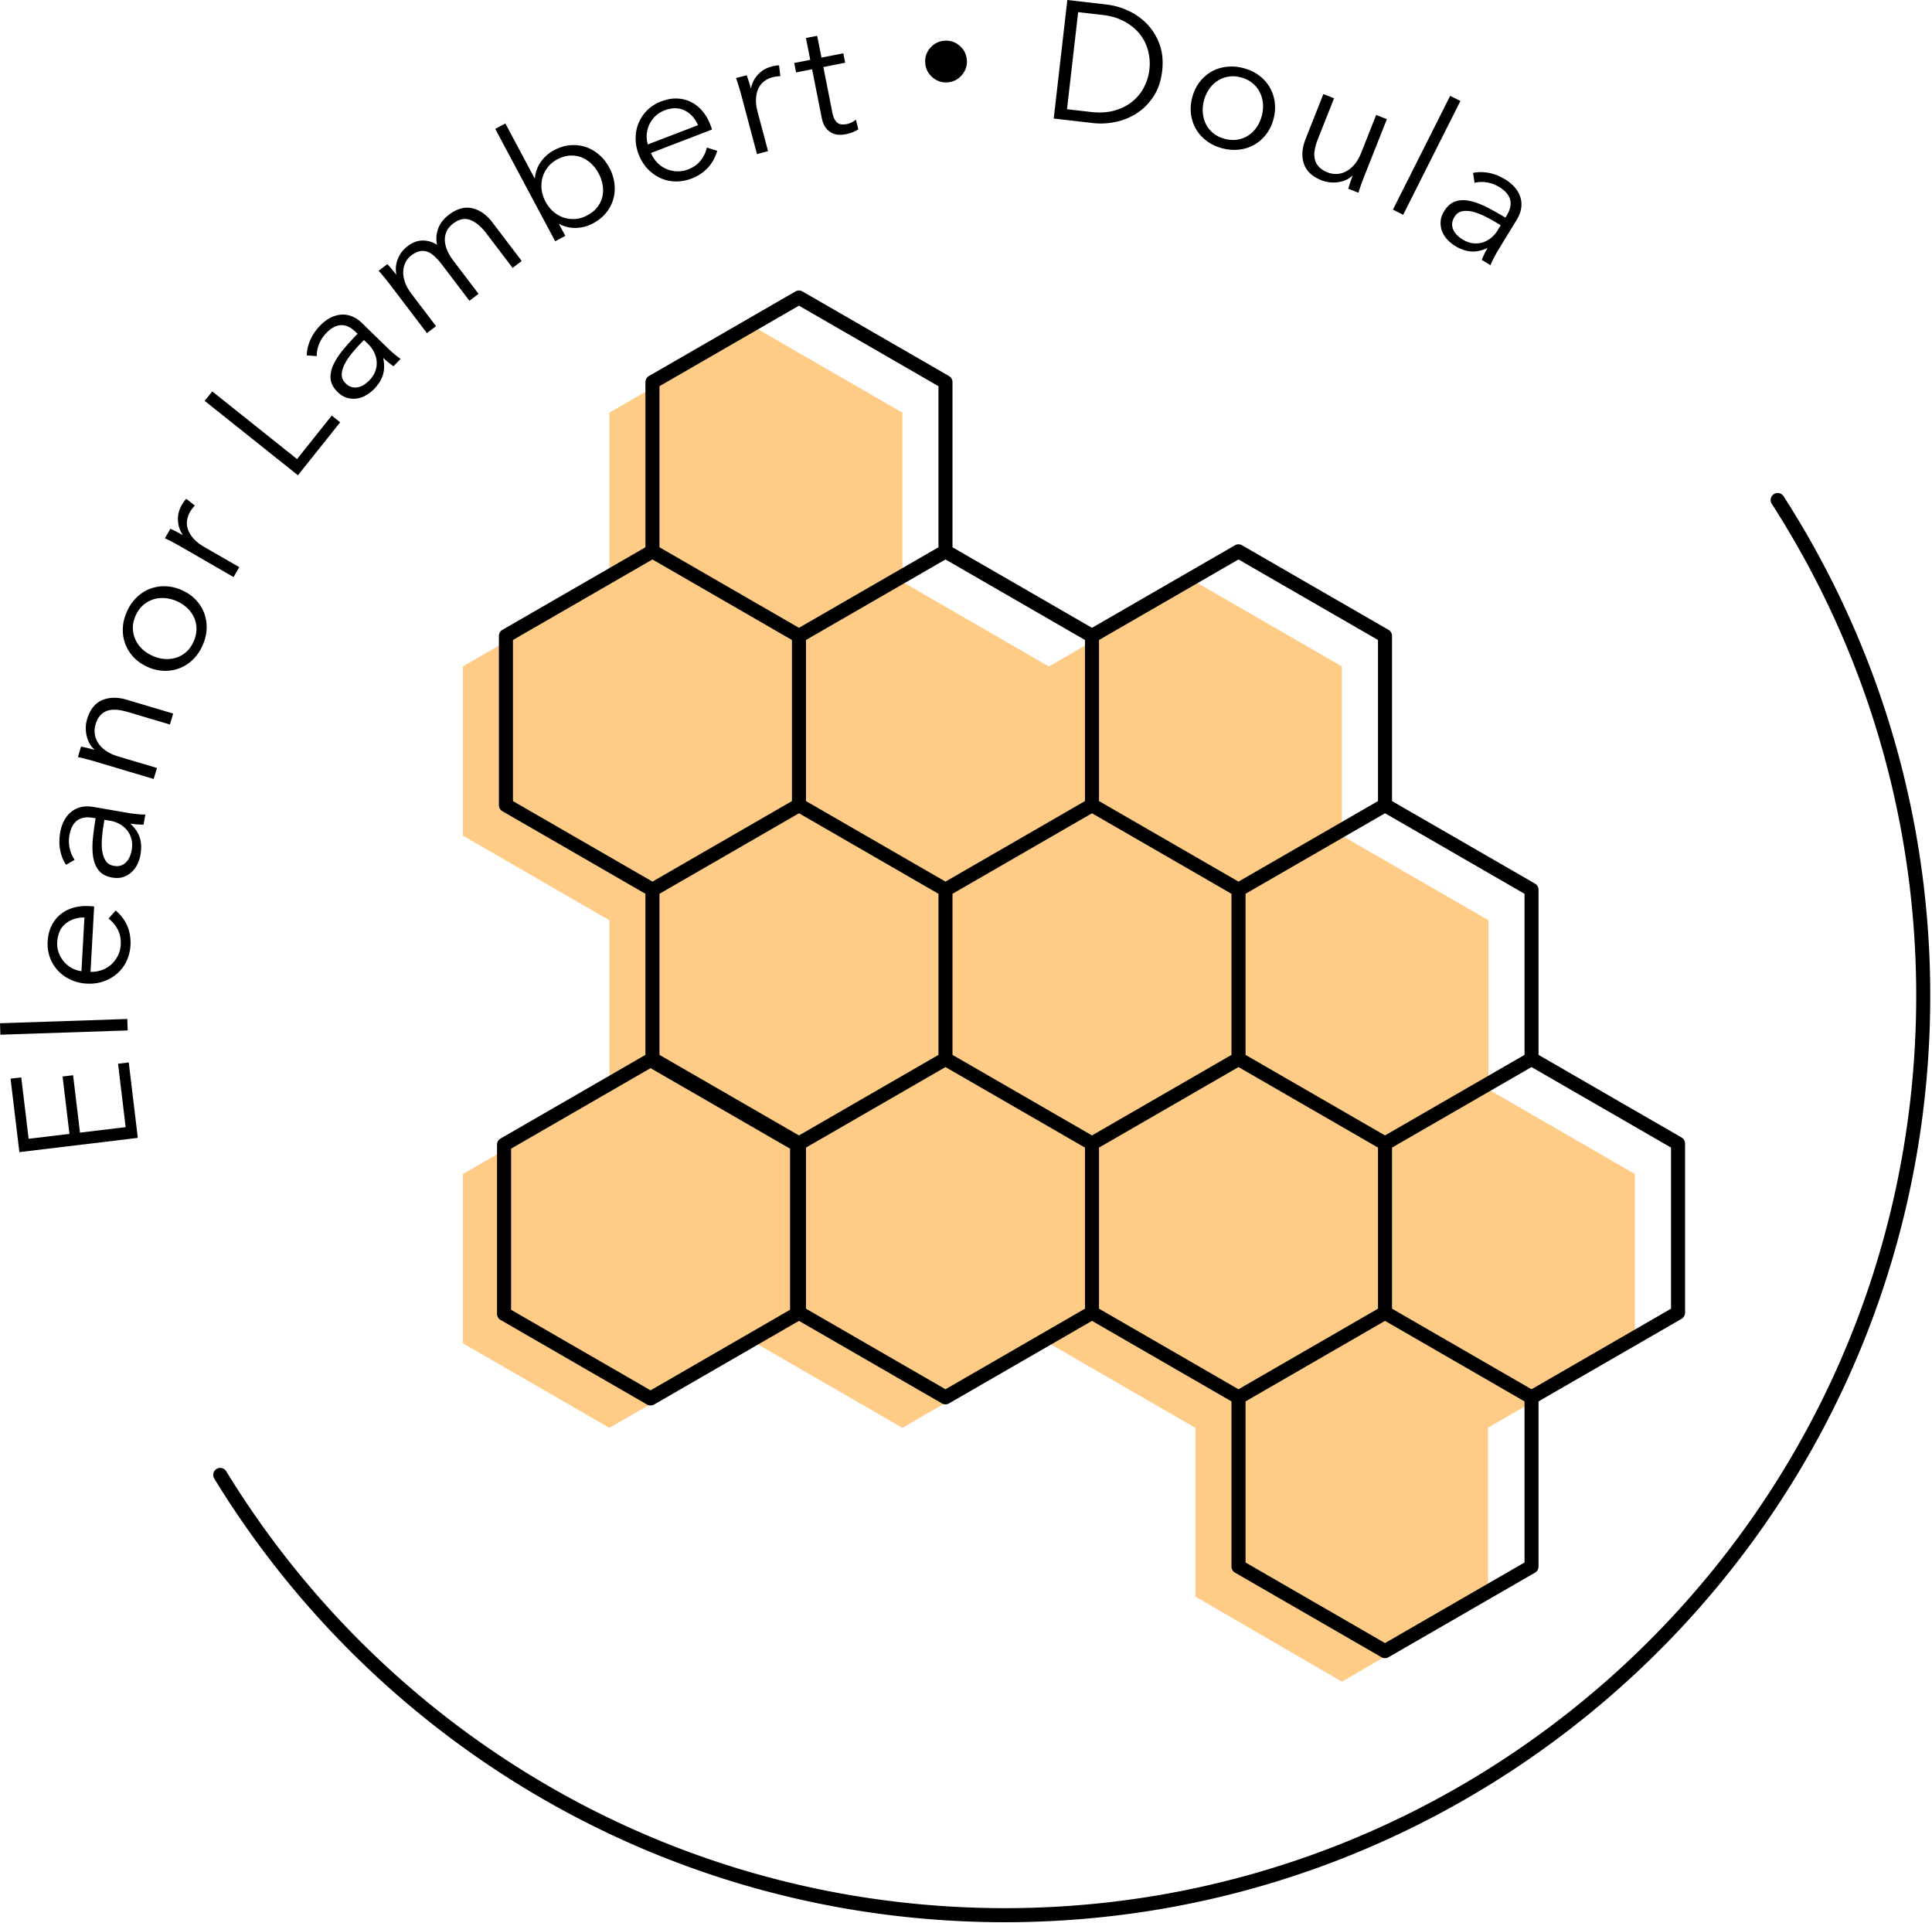 <svg viewBox="0 0 430 428" xmlns="http://www.w3.org/2000/svg" fill-rule="evenodd" clip-rule="evenodd" stroke-linejoin="round" stroke-miterlimit="2"><path d="M168.234 73l-32.609 18.83v37.65l-32.609 18.83v37.65l32.609 18.83v37.65l-32.609 18.83v37.65l32.609 18.83 32.609-18.83 32.609 18.83 32.609-18.83 32.607 18.83v37.56l32.61 18.92 32.53-18.87V317.7l32.69-18.87v-37.56l-32.61-18.83v-37.65l-32.61-18.83v-37.65l-32.61-18.83-32.607 18.83-32.609-18.83V91.83L168.234 73z" fill="#fecc86"/><path d="M143.652 121.79V85.04c0-.56.298-1.08.781-1.36l32.609-18.82a1.56 1.56 0 011.563 0l32.609 18.82c.483.28.781.8.781 1.36v36.75l31.046 17.92 31.827-18.37c.49-.28 1.08-.28 1.56 0l32.61 18.82c.49.28.78.8.78 1.36v36.75l31.83 18.37c.48.28.78.8.78 1.36v36.75l31.83 18.38c.48.27.78.79.78 1.35v37.65c0 .56-.3 1.08-.78 1.36l-31.83 18.37v36.75c0 .56-.3 1.08-.78 1.36l-32.61 18.82c-.48.28-1.08.28-1.56 0l-32.61-18.82c-.48-.28-.78-.8-.78-1.36v-36.75l-31.047-17.92-31.827 18.37a1.56 1.56 0 01-1.563 0l-31.828-18.37-32.247 18.62a1.61 1.61 0 01-1.563 0l-32.609-18.83a1.57 1.57 0 01-.781-1.35v-37.66c0-.56.298-1.07.781-1.35l32.248-18.62V198.9l-31.828-18.37c-.484-.28-.781-.8-.781-1.36v-37.65c0-.56.297-1.08.781-1.36l31.828-18.37zm195.656 190.07l-31.05-17.92-31.04 17.92v35.85l31.04 17.93 31.05-17.93v-35.85zm-225.56-56.24v35.85l31.046 17.93 31.047-17.93v-35.85l-31.047-17.92-31.046 17.92zm127.731-.24l-31.047-17.92-31.046 17.92v35.85l31.046 17.93 31.047-17.93v-35.85zm68.339 0v35.85l31.05 17.93 31.05-17.93v-35.85l-31.05-17.92-31.05 17.92zm-34.17-17.92l-31.044 17.92v35.85l31.044 17.93 31.05-17.93v-35.85l-31.05-17.92zm-97.825-56.48l-31.046 17.92v35.85l31.046 17.92 31.047-17.92V198.9l-31.047-17.92zm65.218 0l-31.046 17.92v35.85l31.046 17.92 31.047-17.92V198.9l-31.047-17.92zm65.217 0l-31.04 17.92v35.85l31.04 17.92 31.05-17.92V198.9l-31.05-17.92zm-131.997-38.56l-31.047-17.92-31.046 17.92v35.85l31.046 17.92 31.047-17.92v-35.85zm34.171-17.92l-31.046 17.92v35.85l31.046 17.92 31.047-17.92v-35.85l-31.047-17.92zm96.266 53.77v-35.85l-31.05-17.92-31.044 17.92v35.85l31.044 17.92 31.05-17.92zm-97.828-56.48V85.94l-31.047-17.92-31.046 17.92v35.85l31.046 17.92 31.047-17.92z"/><path d="M27.967 250.83l-1.694-14.11 2.383-.29 2.016 16.79-26.361 3.17-1.962-16.35 2.383-.28 1.64 13.66 9.085-1.09-1.533-12.77 2.345-.28 1.534 12.77 10.164-1.22zm.367-24.07l.085 2.55-28.334.95L0 227.71l28.334-.95zm-8.574-25.12l.562.03c.199.01.411.03.634.07l-.808 14.53c.875.02 1.709-.11 2.5-.39a6.247 6.247 0 002.097-1.23 6.691 6.691 0 001.479-1.95c.38-.76.595-1.58.645-2.48.074-1.32-.168-2.48-.726-3.48-.558-.99-1.223-1.76-1.994-2.31l1.604-1.82c1.265 1.12 2.149 2.33 2.653 3.62s.716 2.66.635 4.11c-.072 1.3-.37 2.49-.894 3.57a8.399 8.399 0 01-2.087 2.76 9.216 9.216 0 01-3.026 1.73c-1.149.4-2.385.56-3.708.49a9.776 9.776 0 01-3.632-.88 8.927 8.927 0 01-2.816-2.03 8.688 8.688 0 01-1.772-2.92c-.402-1.1-.568-2.27-.499-3.52.076-1.37.375-2.57.895-3.59.52-1.03 1.192-1.86 2.018-2.52.825-.66 1.772-1.13 2.84-1.44 1.069-.3 2.202-.42 3.4-.35zm-.967 2.53c-1.652-.01-3.048.44-4.189 1.37-1.14.92-1.761 2.3-1.863 4.12-.047.85.065 1.64.337 2.38.272.75.661 1.4 1.167 1.98a6.472 6.472 0 001.762 1.42 5.94 5.94 0 002.121.68l.665-11.95zM20.73 182c-1.502-.26-2.691-.06-3.566.6-.875.66-1.441 1.75-1.7 3.25a7.54 7.54 0 00.058 2.98c.217.95.581 1.78 1.091 2.51l-1.905 1.11c-.591-.83-1.021-1.88-1.287-3.13-.267-1.25-.273-2.62-.019-4.09.161-.94.441-1.79.839-2.56.399-.77.91-1.42 1.533-1.94.624-.53 1.359-.9 2.207-1.11.848-.21 1.801-.22 2.861-.04l7.576 1.31c.665.11 1.359.2 2.082.28.723.07 1.34.1 1.849.09l-.388 2.25c-.431 0-.897-.01-1.399-.05-.501-.03-.986-.09-1.454-.17l-.012.07c1.022.99 1.7 2.02 2.033 3.11.334 1.08.38 2.33.138 3.73a8.104 8.104 0 01-.63 2.01 5.858 5.858 0 01-1.236 1.76c-.519.51-1.143.9-1.874 1.16-.731.27-1.577.32-2.538.16-1.33-.23-2.325-.75-2.985-1.56-.659-.81-1.083-1.82-1.27-3.02-.186-1.2-.209-2.54-.068-4.02.141-1.49.348-3.02.619-4.6l-.555-.09zm2.386 1.17a37.925 37.925 0 00-.407 3.14c-.094 1.07-.085 2.05.027 2.94.113.89.369 1.65.768 2.28.4.63 1.006 1.01 1.819 1.15.616.11 1.154.08 1.613-.08.459-.17.852-.42 1.178-.77.327-.35.587-.76.78-1.22.194-.46.333-.94.418-1.43.152-.88.134-1.7-.055-2.44-.19-.75-.509-1.4-.958-1.96a5.531 5.531 0 00-1.645-1.38 6.395 6.395 0 00-2.117-.75l-1.293-.22-.128.74zm-5.077-17.03c.469.09.983.2 1.541.34.558.14 1.017.27 1.376.37l.022-.07c-.84-.77-1.404-1.79-1.694-3.05-.289-1.26-.256-2.49.101-3.68.636-2.14 1.748-3.55 3.335-4.23 1.588-.69 3.424-.72 5.508-.1l10.314 3.07-.728 2.44-9.308-2.77c-.887-.26-1.711-.43-2.472-.5-.762-.07-1.452-.01-2.071.18-.618.2-1.159.54-1.621 1.05-.463.5-.826 1.19-1.09 2.08a4.892 4.892 0 00-.167 2c.081.69.32 1.36.716 2 .397.64.965 1.22 1.706 1.76.741.53 1.674.96 2.8 1.3l8.625 2.57-.728 2.45-13.117-3.91c-.455-.14-1.046-.3-1.772-.49a37.38 37.38 0 00-1.973-.47l.697-2.34zm22.388-34.83c1.213.53 2.242 1.23 3.086 2.11a8.825 8.825 0 011.901 2.94c.424 1.09.616 2.25.577 3.49-.038 1.24-.334 2.49-.887 3.75-.543 1.23-1.258 2.29-2.143 3.15a8.819 8.819 0 01-2.96 1.94 8.887 8.887 0 01-3.455.59c-1.216-.03-2.43-.31-3.643-.84-1.213-.53-2.242-1.24-3.086-2.11a8.884 8.884 0 01-1.902-2.95 8.773 8.773 0 01-.577-3.49c.039-1.24.33-2.47.873-3.71.553-1.26 1.272-2.32 2.158-3.19a8.819 8.819 0 012.96-1.94 8.882 8.882 0 013.454-.59c1.216.03 2.431.31 3.644.85zm-1.086 2.47a8.054 8.054 0 00-2.712-.68c-.915-.06-1.78.04-2.595.31-.815.27-1.56.71-2.235 1.31-.675.61-1.219 1.38-1.631 2.32-.412.94-.61 1.85-.593 2.75.016.89.201 1.73.553 2.51.353.79.861 1.5 1.525 2.13a8.035 8.035 0 002.335 1.53c.893.4 1.797.62 2.712.69.916.05 1.781-.05 2.596-.32.815-.27 1.552-.7 2.21-1.3.659-.6 1.194-1.37 1.606-2.31.412-.93.618-1.85.618-2.76 0-.9-.176-1.74-.529-2.52a6.882 6.882 0 00-1.524-2.13 8.026 8.026 0 00-2.336-1.53zm.787-12.2c-.411-.23-.948-.53-1.61-.88-.662-.36-1.266-.66-1.81-.92l1.218-2.11c.436.2.91.43 1.42.69.511.27.929.49 1.253.68l.038-.06a6.128 6.128 0 01-1.036-3.2c-.052-1.18.234-2.32.859-3.4.162-.28.32-.53.473-.74.153-.22.33-.43.533-.63l1.91 1.49c-.118.11-.287.3-.505.58-.218.28-.415.57-.59.87a5.221 5.221 0 00-.649 1.88c-.096.66-.027 1.33.207 2 .235.67.643 1.34 1.225 2.01.581.66 1.381 1.29 2.399 1.88l7.795 4.49-1.274 2.21-11.856-6.84zm25.989-19.42l7.718-9.68 1.876 1.5-9.401 11.78-20.754-16.55 1.683-2.11 18.878 15.06zm13.061-28.27c-1.092-1.07-2.186-1.58-3.281-1.53-1.096.05-2.176.62-3.24 1.71-.733.76-1.28 1.59-1.639 2.49-.36.91-.534 1.8-.523 2.69l-2.203-.16c-.013-1.03.225-2.13.714-3.31.488-1.18 1.256-2.31 2.304-3.39a8.787 8.787 0 012.14-1.63c.764-.4 1.552-.65 2.364-.73.813-.08 1.627.03 2.444.34.818.31 1.611.84 2.381 1.59l5.504 5.36c.483.48 1.002.95 1.556 1.42s1.045.84 1.473 1.12l-1.597 1.64c-.357-.25-.732-.53-1.125-.84-.393-.31-.759-.63-1.099-.97l-.053.06c.283 1.39.255 2.63-.085 3.71-.34 1.09-1.007 2.14-2.002 3.16-.471.48-1.023.91-1.654 1.29-.632.38-1.305.63-2.02.76-.714.12-1.448.08-2.202-.11s-1.48-.63-2.178-1.31c-.966-.94-1.492-1.94-1.576-2.98-.083-1.04.137-2.11.663-3.2.525-1.1 1.267-2.21 2.225-3.36a60.342 60.342 0 013.112-3.43l-.403-.39zm1.302 2.31c-.733.75-1.439 1.54-2.118 2.36-.679.83-1.226 1.64-1.64 2.44-.414.8-.634 1.57-.66 2.31-.026.75.257 1.4.847 1.98.448.44.907.72 1.377.85.47.12.938.13 1.406.03.467-.1.911-.29 1.332-.56a6.47 6.47 0 001.155-.94c.628-.65 1.074-1.33 1.339-2.05.265-.72.371-1.44.318-2.15a5.538 5.538 0 00-.57-2.07 6.534 6.534 0 00-1.322-1.82l-.94-.91-.524.53zm7.73-15.17c-.223-1.12-.114-2.25.326-3.39.44-1.13 1.167-2.08 2.182-2.86a7.51 7.51 0 011.269-.77c.469-.23.984-.38 1.546-.45s1.151-.03 1.767.09c.616.13 1.27.4 1.963.82-.249-1.32-.153-2.55.286-3.68.44-1.14 1.227-2.14 2.361-3 1.771-1.35 3.5-1.83 5.188-1.45 1.688.38 3.19 1.44 4.507 3.17l6.516 8.57-2.03 1.54-5.88-7.73c-1.12-1.47-2.294-2.45-3.523-2.93-1.228-.48-2.499-.22-3.812.78-.736.56-1.244 1.18-1.525 1.87a4.48 4.48 0 00-.327 2.11c.063.72.259 1.44.589 2.17.33.72.744 1.41 1.244 2.06l5.653 7.44-2.029 1.54-6.199-8.15a13.492 13.492 0 00-1.556-1.73c-.524-.49-1.057-.83-1.601-1.03a3.191 3.191 0 00-1.711-.11c-.597.13-1.233.45-1.91.96-.477.36-.876.84-1.197 1.43a4.774 4.774 0 00-.553 2c-.048.74.07 1.55.354 2.41.283.87.781 1.77 1.492 2.71l5.449 7.16-2.03 1.55-8.287-10.9c-.287-.37-.668-.85-1.142-1.44-.474-.58-.912-1.09-1.315-1.54l1.94-1.48c.327.35.675.75 1.043 1.19.368.44.665.81.892 1.11l.06-.04zm247.129-13.08c.8-1.3 1.05-2.48.76-3.53-.29-1.06-1.09-1.99-2.39-2.78-.89-.55-1.82-.9-2.79-1.05-.96-.15-1.87-.12-2.73.09l-.34-2.19c1-.24 2.13-.25 3.39-.04 1.26.22 2.53.72 3.81 1.5.81.49 1.5 1.07 2.07 1.72.56.66.98 1.37 1.24 2.15.26.77.33 1.59.21 2.46-.12.86-.46 1.75-1.02 2.67l-4.01 6.56c-.35.57-.7 1.18-1.03 1.83-.34.64-.59 1.2-.77 1.68l-1.95-1.19c.16-.4.34-.83.56-1.28.22-.45.45-.88.7-1.29l-.06-.04c-1.3.59-2.51.84-3.64.74-1.13-.09-2.31-.5-3.52-1.25-.58-.35-1.12-.79-1.63-1.32-.51-.53-.91-1.13-1.19-1.8-.28-.67-.41-1.4-.38-2.17.02-.78.28-1.59.79-2.42.71-1.15 1.56-1.88 2.55-2.2 1-.31 2.09-.33 3.28-.06 1.18.27 2.43.74 3.76 1.42 1.33.68 2.68 1.44 4.04 2.27l.29-.48zm-1.97 1.79a37.08 37.08 0 00-2.77-1.54c-.95-.48-1.86-.84-2.74-1.06-.87-.23-1.67-.27-2.4-.13s-1.31.56-1.74 1.26c-.33.54-.5 1.05-.52 1.53-.02.49.08.95.28 1.38.21.44.49.83.84 1.18.36.35.75.65 1.18.91.77.47 1.53.76 2.29.86.76.09 1.48.04 2.17-.17.69-.21 1.32-.55 1.9-1.02.57-.47 1.07-1.03 1.47-1.69l.68-1.12-.64-.39zm-208.945.14l1.394 2.61-2.25 1.2-13.343-25.01 2.25-1.2 6.513 12.21.066-.04c.12-1.36.572-2.59 1.354-3.67a8.291 8.291 0 012.861-2.53c1.213-.65 2.422-1.02 3.627-1.13 1.205-.1 2.349.03 3.432.38 1.084.36 2.083.93 2.998 1.72.916.78 1.68 1.75 2.292 2.9.611 1.15.989 2.32 1.133 3.52.143 1.2.062 2.34-.245 3.44-.306 1.1-.839 2.12-1.597 3.07-.758.94-1.743 1.73-2.956 2.38-1.125.6-2.353.93-3.682.99a7.274 7.274 0 01-3.781-.88l-.066.04zm8.811-11.29a8.331 8.331 0 00-1.694-2.22 6.716 6.716 0 00-2.201-1.38 6.351 6.351 0 00-2.551-.36c-.904.06-1.82.34-2.746.83-.86.46-1.569 1.04-2.126 1.75a6.52 6.52 0 00-1.18 2.33 6.96 6.96 0 00-.182 2.65c.108.92.398 1.82.868 2.7.471.88 1.058 1.63 1.762 2.23.704.6 1.467 1.04 2.291 1.31.824.26 1.685.36 2.583.3.899-.07 1.778-.34 2.638-.8.927-.49 1.669-1.09 2.226-1.8.557-.71.934-1.47 1.13-2.3.196-.83.224-1.69.083-2.6a8.345 8.345 0 00-.901-2.64zm179.064 9.21l-2.28-1.15 12.74-25.32 2.28 1.14-12.74 25.33zm-12.22-5.8c.13-.46.28-.97.47-1.51.19-.54.35-.99.49-1.34l-.07-.03c-.84.77-1.9 1.25-3.18 1.43-1.28.17-2.5.03-3.67-.43-2.07-.82-3.37-2.05-3.92-3.69-.55-1.64-.42-3.47.38-5.49l3.96-10.01 2.38.94-3.58 9.03c-.34.86-.58 1.67-.72 2.42-.13.75-.13 1.44.01 2.08.14.63.44 1.2.9 1.7.45.51 1.11.93 1.97 1.27.63.25 1.29.36 1.99.34.69-.02 1.37-.2 2.04-.54.68-.34 1.31-.85 1.91-1.54.59-.7 1.11-1.59 1.54-2.68l3.31-8.37 2.38.94-5.04 12.73c-.18.44-.39 1.01-.65 1.72-.25.71-.46 1.35-.64 1.92l-2.26-.89zM158.068 27.69c.063.17.13.34.202.53.072.19.136.39.194.61l-13.582 5.22c.337.8.797 1.51 1.378 2.12a6.172 6.172 0 001.987 1.4c.743.33 1.536.52 2.381.56.844.03 1.687-.11 2.527-.43 1.237-.48 2.194-1.17 2.873-2.09.679-.92 1.108-1.84 1.288-2.77l2.323.72c-.505 1.61-1.243 2.91-2.215 3.9a9.718 9.718 0 01-3.489 2.27c-1.214.46-2.422.68-3.627.65-1.204-.04-2.328-.29-3.37-.78a8.997 8.997 0 01-2.817-2.05c-.836-.88-1.491-1.94-1.966-3.18-.476-1.24-.705-2.46-.688-3.67.016-1.21.25-2.35.701-3.4.45-1.06 1.094-2 1.932-2.82a8.7 8.7 0 013.007-1.89c1.283-.5 2.498-.72 3.644-.66 1.146.05 2.187.32 3.123.81a7.992 7.992 0 012.476 2c.715.85 1.288 1.83 1.718 2.95zm6.893-6.62a57.42 57.42 0 00-.509-1.77c-.217-.72-.427-1.36-.63-1.93l2.356-.62c.17.44.342.94.514 1.49s.306 1 .402 1.37l.073-.02c.219-1.12.73-2.12 1.533-2.99.802-.87 1.807-1.47 3.015-1.79.314-.09.601-.15.862-.19.26-.05.532-.07.817-.07l.291 2.41c-.157-.01-.412.01-.763.05-.351.04-.696.11-1.034.19-.652.18-1.248.47-1.788.87s-.964.92-1.272 1.56c-.309.64-.495 1.4-.557 2.28-.063.89.057 1.9.36 3.03l2.314 8.7-2.464.65-3.52-13.22zm118.498 5.35c-.33 1.28-.86 2.41-1.59 3.38a8.79 8.79 0 01-2.6 2.35c-1.01.59-2.13.97-3.36 1.13-1.22.16-2.5.07-3.84-.27-1.3-.34-2.46-.88-3.45-1.61-1-.74-1.8-1.61-2.39-2.61a8.972 8.972 0 01-1.14-3.32c-.16-1.2-.08-2.45.25-3.73.33-1.28.86-2.41 1.59-3.39.73-.97 1.6-1.75 2.6-2.35 1.01-.59 2.12-.96 3.35-1.12a9.94 9.94 0 013.81.26c1.33.35 2.49.89 3.49 1.62 1 .74 1.79 1.61 2.39 2.61.59 1.01.97 2.11 1.14 3.32.16 1.2.08 2.45-.25 3.73zm-128.102 1.43c-.662-1.51-1.649-2.6-2.961-3.26-1.311-.66-2.819-.66-4.523-.01-.793.31-1.472.73-2.037 1.29a6.206 6.206 0 00-1.328 1.87c-.32.7-.509 1.43-.566 2.19-.056.76.026 1.49.249 2.21l11.166-4.29zm125.482-2.11c.25-.94.33-1.87.24-2.78-.09-.92-.33-1.75-.73-2.51-.39-.77-.95-1.43-1.65-2-.71-.57-1.55-.98-2.55-1.24-.99-.26-1.93-.3-2.81-.14-.88.16-1.67.47-2.39.95-.72.47-1.34 1.09-1.85 1.84-.52.76-.9 1.61-1.15 2.55-.24.95-.32 1.88-.23 2.79.09.91.33 1.75.73 2.51.39.76.94 1.42 1.63 1.97.7.56 1.54.96 2.54 1.22.99.26 1.93.31 2.82.17a6.25 6.25 0 002.41-.93c.71-.47 1.33-1.09 1.85-1.84.52-.76.9-1.61 1.14-2.56zm-92.731-11.78l-4.856.96 1.985 10.04c.126.64.292 1.16.497 1.55.205.39.447.68.726.87.279.19.587.29.922.31.336.02.688 0 1.056-.07.343-.07.695-.19 1.056-.36.361-.18.696-.38 1.005-.62l.54 2.15c-.408.25-.842.47-1.303.65-.462.19-.974.33-1.538.44a6.64 6.64 0 01-1.508.11 3.732 3.732 0 01-1.573-.42c-.509-.25-.963-.65-1.362-1.18-.398-.53-.692-1.28-.881-2.23l-2.124-10.74-3.568.7-.415-2.1 3.569-.7-.96-4.86 2.501-.49.96 4.85 4.856-.96.415 2.1zM237.554 0l8.755 1.01c1.64.19 3.25.65 4.84 1.39 1.59.73 2.99 1.73 4.19 2.99 1.2 1.25 2.12 2.76 2.75 4.5.63 1.75.82 3.71.57 5.9-.26 2.21-.89 4.09-1.9 5.63-1.01 1.55-2.24 2.8-3.69 3.75-1.46.95-3.04 1.61-4.76 1.96-1.71.36-3.39.44-5.029.26l-8.755-1.01L237.554 0zm-.072 24.3l5.327.62c1.99.22 3.75.11 5.3-.34 1.55-.45 2.87-1.12 3.95-2.02a9.925 9.925 0 002.58-3.19c.63-1.24 1.03-2.54 1.18-3.91.16-1.36.07-2.72-.27-4.07a9.952 9.952 0 00-1.78-3.69c-.85-1.12-1.98-2.07-3.39-2.86-1.4-.79-3.1-1.3-5.09-1.53l-5.327-.61-2.48 21.6zm-31.559-10.32c-.081-1.28.303-2.4 1.154-3.36.85-.96 1.909-1.48 3.176-1.56 1.279-.08 2.401.3 3.366 1.15.964.84 1.487 1.9 1.569 3.18.081 1.28-.304 2.4-1.154 3.37-.85.96-1.914 1.49-3.193 1.57-1.267.08-2.383-.31-3.349-1.16-.965-.85-1.488-1.91-1.569-3.19z" fill-rule="nonzero"/><path d="M394.304 112.071c21.67 33.664 33.622 74.067 32.044 117.078-4.107 111.92-98.309 199.452-210.232 195.345-70.574-2.59-131.449-40.999-165.768-97.084a1.559 1.559 0 10-2.665 1.622C82.528 385.984 144.341 424.99 216 427.62c113.647 4.17 209.3-84.719 213.47-198.358 1.604-43.681-10.536-84.696-32.54-118.883a1.563 1.563 0 00-2.627 1.69z"/></svg>